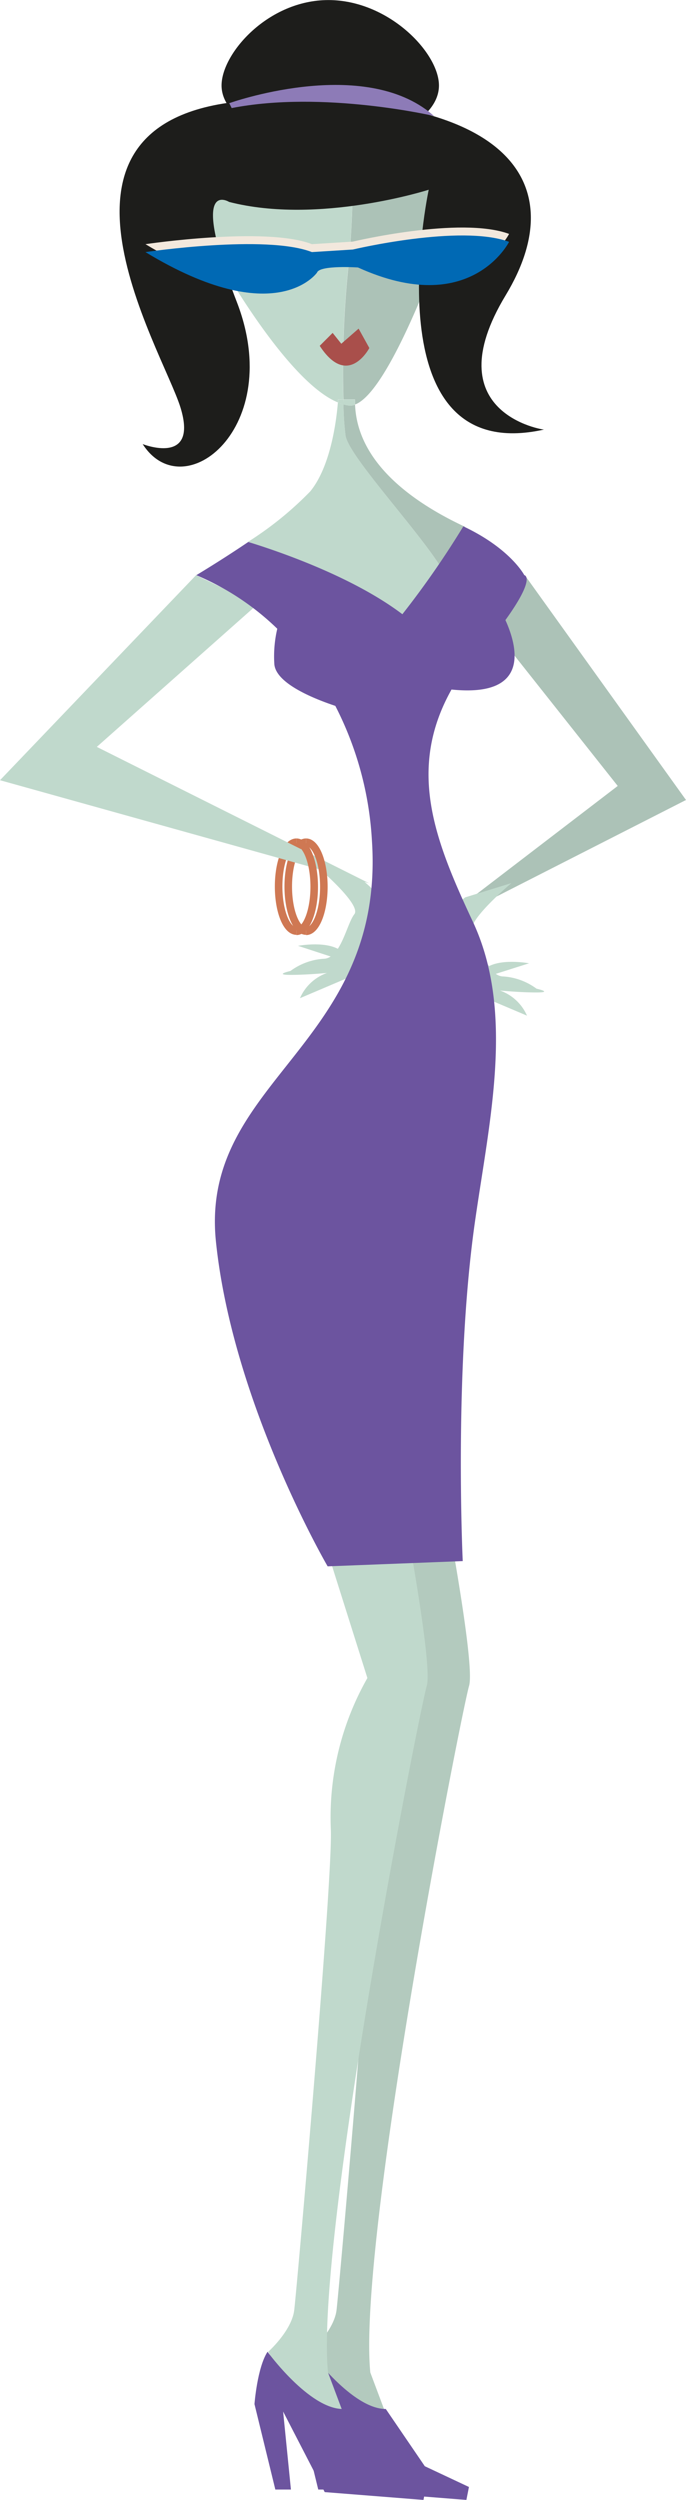 <svg xmlns="http://www.w3.org/2000/svg" xmlns:xlink="http://www.w3.org/1999/xlink" viewBox="0 0 56.26 204.83"><defs><style>.cls-1{fill:#acc2b7;}.cls-2{fill:#c0d9cc;}.cls-3{fill:#b3cabe;}.cls-4{fill:#6c549f;}.cls-5{fill:none;stroke:#cf7853;stroke-width:0.62px;}.cls-6{fill:#1d1d1b;}.cls-7{fill:#f2e8dd;}.cls-8{fill:#0069b4;}.cls-9{fill:#8d7bb7;}.cls-10{fill:#a94f4b;}</style><symbol id="Silhouette_de_femme" data-name="Silhouette de femme" viewBox="0 0 56.26 204.82"><path class="cls-1" d="M28.66,21.08a82.3,82.3,0,0,0-.49,11.64h.94c0,.14,0,.28,0,.42,3.08-1.11,7.74-14.83,7.74-14.83s-2.09-9.18-7.93-7.78A101.87,101.87,0,0,1,28.66,21.08Z"/><path class="cls-2" d="M28.16,32.73a82.3,82.3,0,0,1,.49-11.64,101.87,101.87,0,0,0,.27-10.54h-.05C23,12,12.08,16,17.75,21.88l.42-.21s5.41,9.63,9.55,11.3c0-.16,0-.25,0-.25Z"/><path class="cls-2" d="M36.74,47.51c-1.24-2.8-8.08-9.95-8.4-11.82a23.36,23.36,0,0,1-.17-2.56,3.94,3.94,0,0,1-.46-.16c-.08,1-.48,5.11-2.27,7.29a27.83,27.83,0,0,1-5.1,4.13c2.25.69,9.64,5.3,13.78,8.43a18.31,18.31,0,0,0,3-4.21A8.94,8.94,0,0,0,36.74,47.51Z"/><path class="cls-1" d="M28.17,33.13a23.36,23.36,0,0,0,.17,2.56c.31,1.87,7.15,9,8.4,11.82a8.94,8.94,0,0,1,.38,1.11,8.24,8.24,0,0,0,1-5.47c-4.28-2-8.81-5.24-9-10a1.08,1.08,0,0,1-.45.08A3,3,0,0,1,28.17,33.13Z"/><path class="cls-2" d="M28.16,32.73h-.43s0,.09,0,.25a3.94,3.94,0,0,0,.46.16C28.17,33,28.17,32.86,28.16,32.73Z"/><path class="cls-2" d="M28.16,32.73c0,.14,0,.28,0,.41a3,3,0,0,0,.49.09,1.08,1.08,0,0,0,.45-.08c0-.14,0-.28,0-.42Z"/><polygon class="cls-1" points="39.02 73.3 50.66 64.39 39.73 50.6 43.04 47.12 56.26 65.54 40.17 73.73 39.02 73.3"/><path class="cls-2" d="M38.15,73.52s-1.9,1.43-2.06,2.7,3,5.24,3,5.24l4.13,1.75A3.8,3.8,0,0,0,41,81.15s1.59.16,3,.16S44,81,44,81a5.15,5.15,0,0,0-2.7-1c-1.43,0-1.91-2.86-2.54-3.65s3.18-4,3.18-4Z"/><path class="cls-2" d="M43.39,78.92s-2.54-.48-3.66.48l.16.63Z"/><path class="cls-3" d="M35.47,117.88s3.62,18.11,3,20.24-9.16,45.4-8.1,56.26l1.28,3.41-4.26-1.7-1.92-3.41s1.92-1.71,2.13-3.41,3.2-35.6,3-39.43a23.09,23.09,0,0,1,3-12.36l-6-19Z"/><path class="cls-4" d="M25.46,192.68s3.41,4.69,6.18,4.69l3.2,4.69,3.62,1.7-.21,1.06-8.1-.64-3.41-6.6.64,6.39H26.1l-1.71-7S24.61,194,25.46,192.68Z"/><path class="cls-2" d="M32,117.88s3.62,18.11,3,20.24-9.16,45.4-8.1,56.26l1.28,3.41-4.26-1.7-1.92-3.41s1.92-1.71,2.13-3.41,3.2-35.6,3-39.43a23.09,23.09,0,0,1,3-12.36l-6-19Z"/><path class="cls-5" d="M25.1,76.28c-.81,0-1.46-1.63-1.46-3.65S24.3,69,25.1,69"/><path class="cls-5" d="M24.31,76.28c-.81,0-1.46-1.63-1.46-3.65S23.5,69,24.31,69"/><path class="cls-2" d="M29.68,72.08s1.9,1.43,2.06,2.7-3,5.24-3,5.24L24.6,81.78a3.81,3.81,0,0,1,2.22-2.07s-1.59.16-3,.16,0-.32,0-.32a5.15,5.15,0,0,1,2.7-1c1.43,0,1.91-2.86,2.54-3.65s-3.18-4-3.18-4Z"/><polygon class="cls-2" points="16.08 47.12 0 63.92 30.27 72.36 7.94 61.19 21.09 49.53 16.08 47.12"/><path class="cls-6" d="M41.47,24.19c5.64-9.32,0-16.8-20.16-16s-8,20.37-6.51,25.19-3.1,3-3.1,3c3.36,5.25,11.71-1.36,7.72-11.65s-.63-8.19-.63-8.19c7.35,1.89,16.37-1,16.37-1s-4.88,22.84,9.46,19.65C44.64,35.23,35.6,33.89,41.47,24.19Z"/><path class="cls-7" d="M11.93,20s9.87-1.47,13.65,0l3.36-.21s8.82-2.1,12.81-.63c0,0-3.15,6.3-12.39,2.1,0,0-3.15-.21-3.36.42C26,21.64,22.64,26.47,11.93,20Z"/><path class="cls-8" d="M11.93,20.65s9.87-1.47,13.65,0l3.36-.21s8.82-2.1,12.81-.63c0,0-3.15,6.3-12.39,2.1,0,0-3.15-.21-3.36.42C26,22.33,22.64,27.15,11.93,20.65Z"/><path class="cls-6" d="M36,7c0,2.67-4,4.83-8.92,4.83S18.17,9.64,18.17,7,22,0,26.93,0,36,4.31,36,7Z"/><path class="cls-9" d="M18.8,8.45s10.61-3.8,16.39.71l.41.34S26.52,7.38,19,8.85Z"/><path class="cls-10" d="M26.22,28.33l1.06-1.06.71.89,1.42-1.24.88,1.59S28.53,31.87,26.22,28.33Z"/><path class="cls-4" d="M38.77,75.49c-3.1-6.62-5.42-12.44-1.74-19,6.62.68,5.34-3.67,4.42-5.69C44,47.26,43,47.12,43,47.12s-1.12-2.17-5-4A73.78,73.78,0,0,1,33,50.32c-4.15-3.14-10.39-5.23-12.64-5.92-2.23,1.51-4.26,2.72-4.26,2.72a21.51,21.51,0,0,1,6.64,4.39,9.92,9.92,0,0,0-.24,2.92c.15,1.54,3.11,2.77,5,3.4a27.42,27.42,0,0,1,3,11c1.14,16.91-14.16,19.65-12.79,32.9s9.16,26.6,9.16,26.6l11.08-.43S37.2,112,39,99.77C40.19,91.56,42.2,82.8,38.77,75.49Z"/><path class="cls-2" d="M24.44,77.49S27,77,28.09,78l-.16.63Z"/><path class="cls-5" d="M24.31,69c.81,0,1.46,1.64,1.46,3.65s-.65,3.65-1.46,3.65"/><path class="cls-5" d="M25.1,69c.81,0,1.46,1.64,1.46,3.65s-.65,3.65-1.46,3.65"/><path class="cls-4" d="M21.94,192.68s3.41,4.69,6.18,4.69l3.2,4.69,3.62,1.7-.21,1.06-8.1-.64-3.41-6.6.64,6.39H22.58l-1.71-7S21.09,194,21.94,192.68Z"/></symbol></defs><title>Fichier 10</title><g id="Calque_2" data-name="Calque 2"><g id="Calque_1-2" data-name="Calque 1"><use width="56.26" height="204.83" xlink:href="#Silhouette_de_femme"/></g></g></svg>